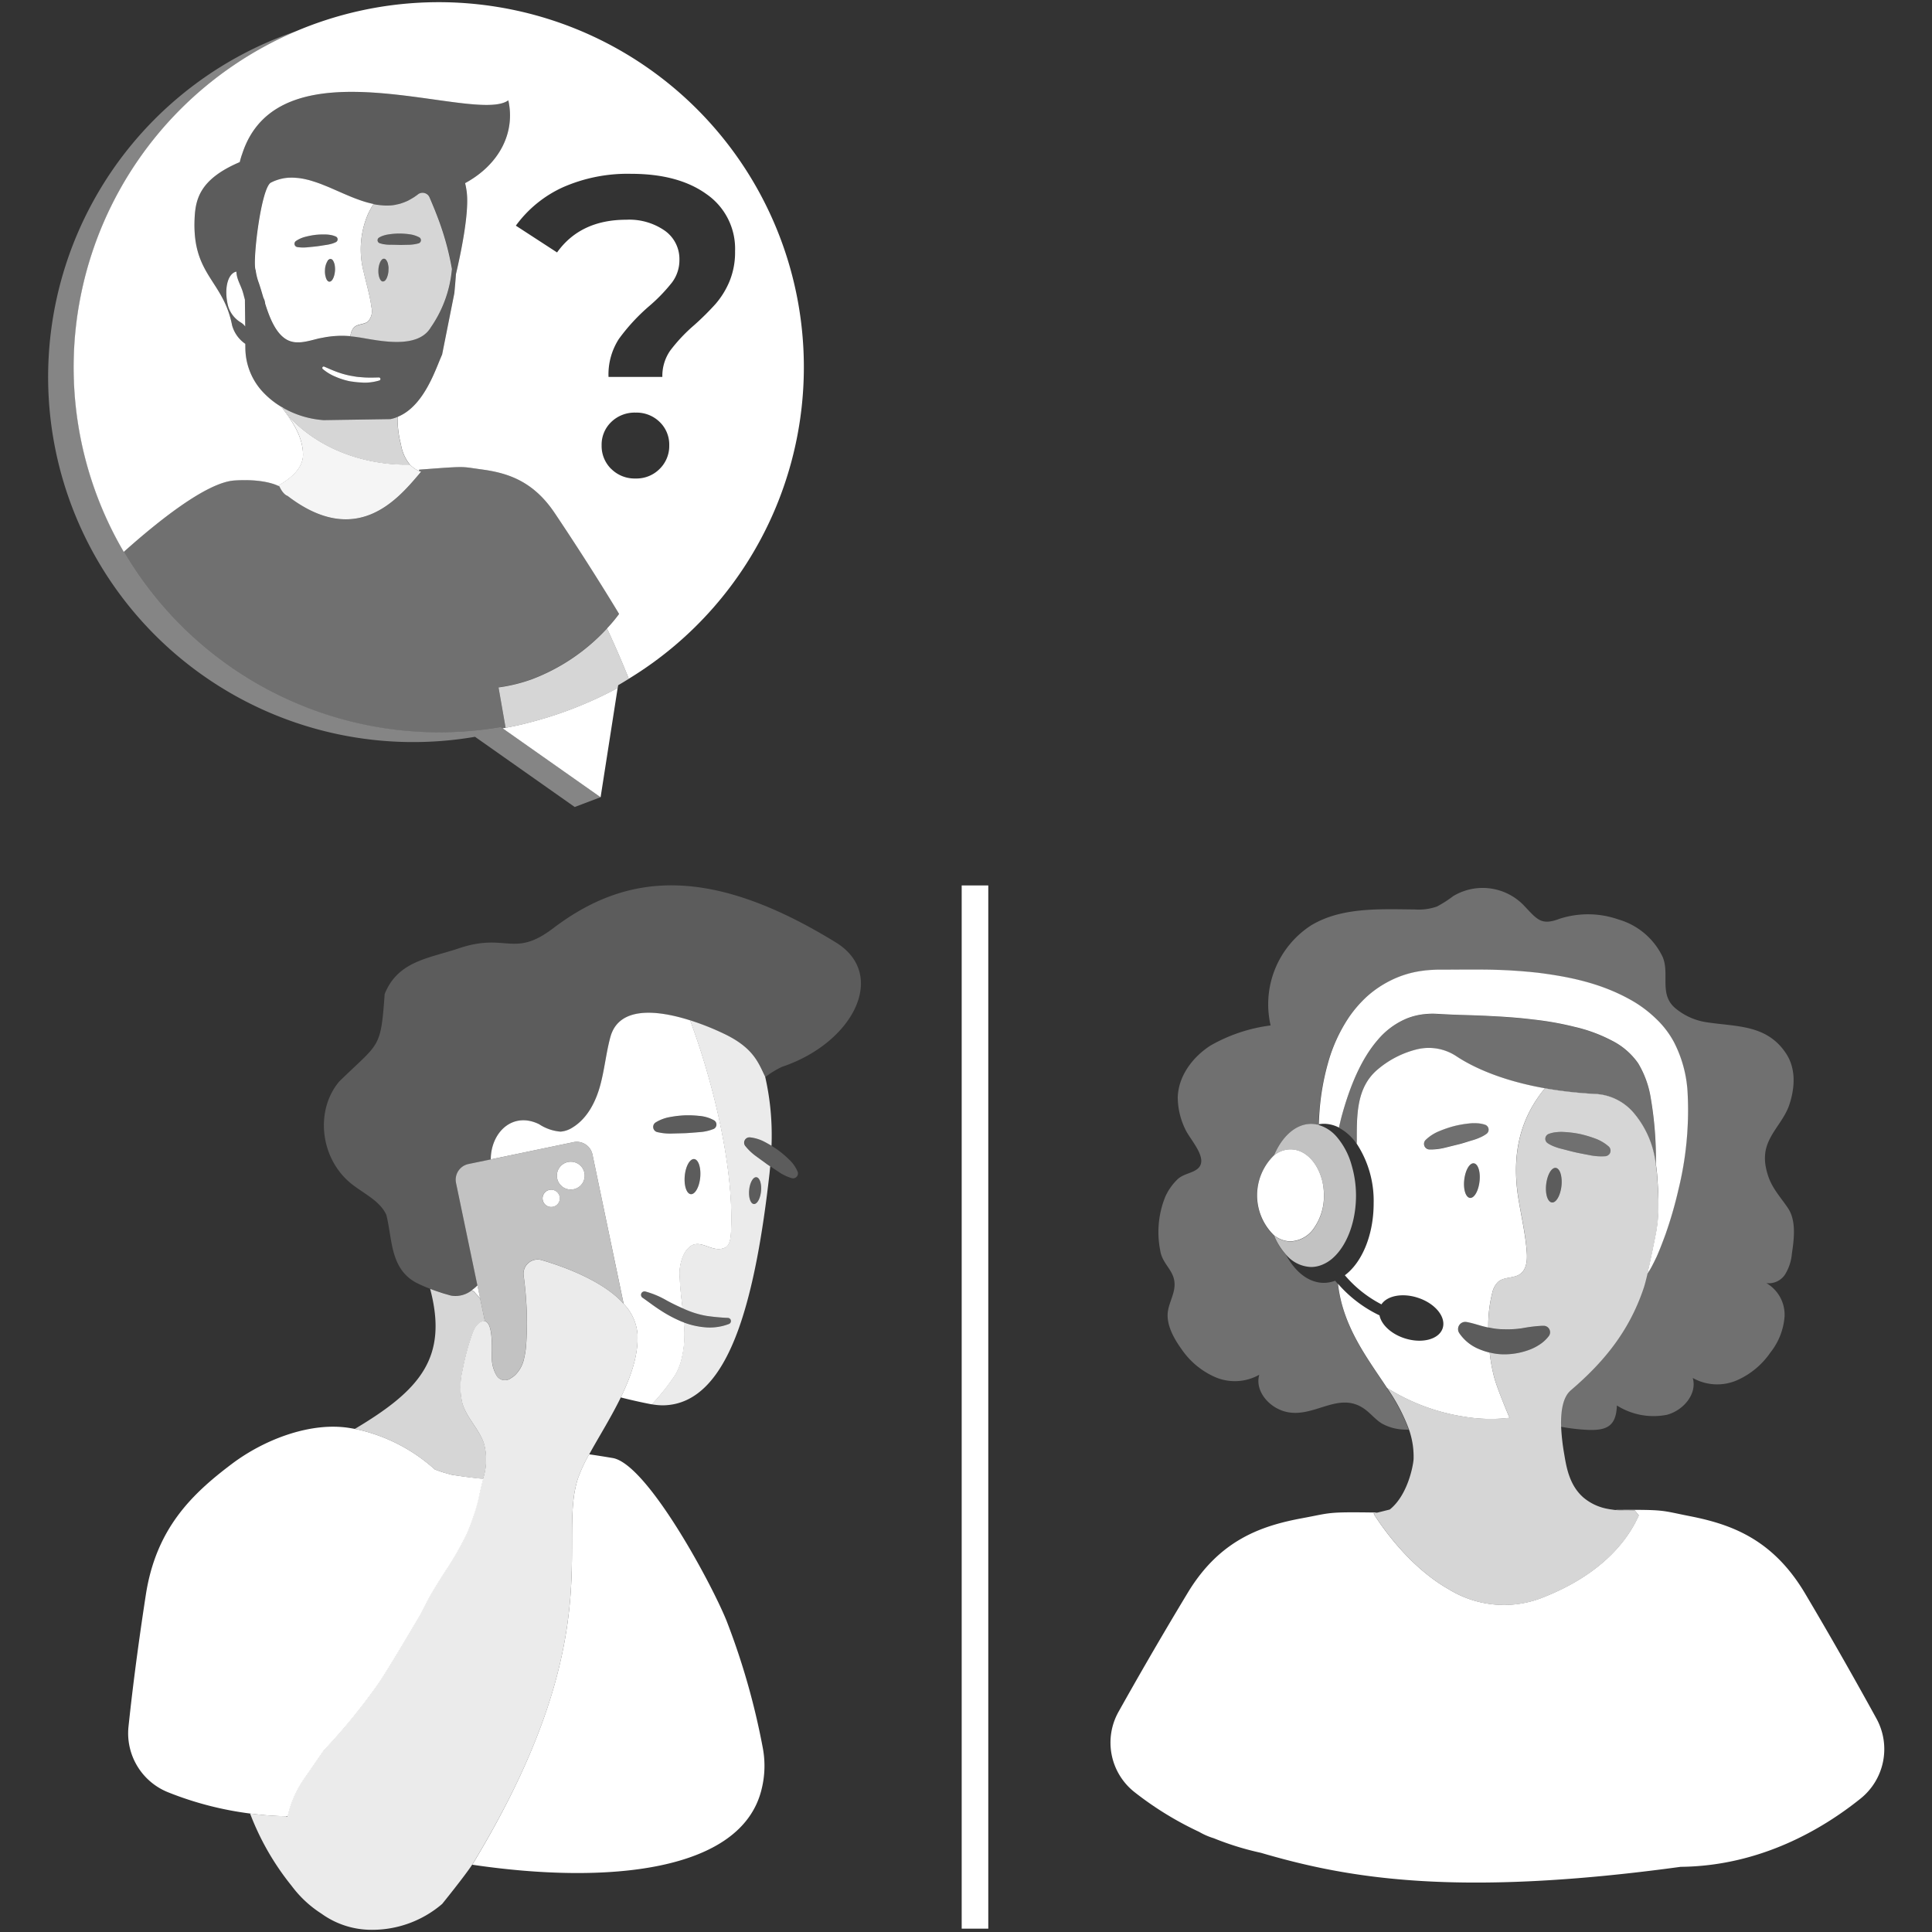 <svg viewBox="0 0 300 300" xmlns="http://www.w3.org/2000/svg"><rect x="0" y="0" width="300" height="300" fill="#333333" stroke="none"/><g fill="#fff"><path d="m 76.88 1.02 a 56.69 56.69 0 0 0 -57.66 84.68 c 5.27 -4.72 12.86 -10.81 17.19 -11.09 4.03 -.26 6.11 .51 6.76 .82 2.27 -1.25 3.94 -2.91 3.89 -4.9 -.07 -2.77 -1.59 -5.02 -3.35 -7.34 a 13.1 13.1 0 0 1 -3.22 -2.69 10.12 10.12 0 0 1 -2.39 -6.5 l -.01 -.61 a 5.15 5.15 0 0 1 -2.05 -2.87 c -1.35 -6.97 -6.15 -7.77 -5.83 -16.39 .12 -3.13 .72 -6.27 7.02 -8.96 a .14 .14 0 0 1 .01 -.04 c .08 -.33 .18 -.67 .3 -1.05 .01 -.02 .03 -.04 .03 -.06 5.73 -18.18 36.16 -4.63 41.36 -8.44 1.1 4.86 -1.25 9.89 -6.71 12.86 a 11.79 11.79 0 0 1 .27 1.53 c .35 3.25 -.95 9.45 -1.7 12.63 .01 .14 -.22 2.84 -.25 2.98 l -1.89 9.48 c -.99 2.16 -2.75 7.99 -6.91 9.67 a 15.95 15.95 0 0 0 .52 4.28 6.59 6.59 0 0 0 1.4 3.14 4.17 4.17 0 0 0 1.4 .98 .8 .8 0 0 1 .03 -.2 c 7.56 -.57 6.38 -.48 9.6 -.05 3.97 .53 8.03 1.7 11.43 6.77 5.79 8.62 10.01 15.68 10.01 15.68 a 23.39 23.39 0 0 1 -1.88 2.25 c .91 1.96 2 4.39 3.03 6.93 .12 .29 .24 .59 .35 .89 a 56.66 56.66 0 0 0 -20.75 -104.38 z m 9.62 38.18 l -6.4 -4.16 a 18.53 18.53 0 0 1 7.33 -5.97 24.92 24.92 0 0 1 10.56 -2.08 q 7.39 0 11.78 3.2 a 10.3 10.3 0 0 1 4.37 8.81 11.83 11.83 0 0 1 -.89 4.75 13.04 13.04 0 0 1 -2.15 3.46 42.2 42.2 0 0 1 -3.3 3.27 25.31 25.31 0 0 0 -3.73 3.96 6.88 6.88 0 0 0 -1.22 4.09 h -8.36 a 10.16 10.16 0 0 1 1.61 -5.9 29.94 29.94 0 0 1 4.72 -5.11 26.12 26.12 0 0 0 3.53 -3.66 5.76 5.76 0 0 0 1.15 -3.53 5.39 5.39 0 0 0 -2.24 -4.49 9.64 9.64 0 0 0 -6 -1.72 q -7.13 0 -10.76 5.08 z m 8.41 33.62 a 4.98 4.98 0 0 1 -1.49 -3.66 4.87 4.87 0 0 1 1.49 -3.63 5.2 5.2 0 0 1 3.79 -1.46 5.12 5.12 0 0 1 3.73 1.45 4.87 4.87 0 0 1 1.49 3.63 4.98 4.98 0 0 1 -1.49 3.66 5.05 5.05 0 0 1 -3.73 1.49 5.14 5.14 0 0 1 -3.79 -1.49 z"/><path d="m 92.04 108.74 a 60.2 60.2 0 0 1 -9.31 3.31 c -.54 .14 -1.08 .29 -1.63 .42 -.87 .2 -1.73 .38 -2.6 .54 -.15 .03 -.31 .05 -.46 .08 l 15.22 10.71 2.65 -16.97 q -1.89 1.02 -3.87 1.91 z"/><path d="m 50.85 40.57 h -.03 a 2.91 2.91 0 0 0 -.38 1.38 3.18 3.18 0 0 0 .17 1.26 1.54 1.54 0 0 0 .11 .22 .7 .7 0 0 0 .26 .28 .37 .37 0 0 0 .16 .04 .38 .38 0 0 0 .16 -.03 c .36 -.15 .66 -.84 .71 -1.7 a 3.83 3.83 0 0 0 -.02 -.66 2.22 2.22 0 0 0 -.25 -.82 .86 .86 0 0 0 -.12 -.17 .44 .44 0 0 0 -.3 -.15 .45 .45 0 0 0 -.06 .01 z" opacity=".2"/><path d="m 59.92 40.33 a .4 .4 0 0 0 -.61 -.03 1.19 1.19 0 0 0 -.27 .37 3.17 3.17 0 0 0 -.29 1.23 3.49 3.49 0 0 0 .07 .94 c .11 .51 .34 .85 .62 .87 a .56 .56 0 0 0 .45 -.28 1.43 1.43 0 0 0 .13 -.21 3.2 3.2 0 0 0 .29 -1.24 3.76 3.76 0 0 0 -.09 -.99 1.48 1.48 0 0 0 -.3 -.66 z" opacity=".2"/><path d="m 37.72 45.39 c -.33 -1.13 -.98 -2.03 -1.01 -3.21 h -.02 c -.04 .01 -.08 .02 -.12 .03 -1.29 .43 -1.8 2.83 -1.14 5.36 a 4.47 4.47 0 0 0 1.99 2.52 2.4 2.4 0 0 1 .65 .61 l -.04 -4.16 c -.11 -.39 -.2 -.78 -.31 -1.15 z"/><path d="m 58 31.68 l -.07 -.02 a 16.32 16.32 0 0 1 -1.89 -.53 l -.17 -.06 c -.31 -.11 -.61 -.22 -.92 -.34 -1.12 -.44 -2.24 -.95 -3.35 -1.43 l -.48 -.21 -.39 -.16 q -.3 -.12 -.6 -.24 l -.3 -.12 q -.43 -.16 -.85 -.3 c -.08 -.03 -.17 -.05 -.25 -.08 -.22 -.07 -.44 -.14 -.66 -.2 -.09 -.03 -.18 -.05 -.27 -.07 -.29 -.07 -.58 -.14 -.88 -.19 l -.07 -.01 q -.4 -.07 -.81 -.1 c -.09 -.01 -.17 -.01 -.26 -.02 -.23 -.01 -.46 -.02 -.69 -.01 h -.2 a 7.04 7.04 0 0 0 -.86 .1 c -.07 .01 -.13 .03 -.2 .04 a 6.82 6.82 0 0 0 -.68 .18 c -.08 .03 -.16 .05 -.24 .08 a 6.79 6.79 0 0 0 -.85 .37 c -1.54 .82 -2.91 12.47 -2.36 13.61 a 8.84 8.84 0 0 0 .52 2.05 c .02 .07 .04 .13 .06 .2 .19 .55 .39 1.25 .62 2.03 a 2.1 2.1 0 0 1 .27 .89 c .61 1.95 1.44 4.09 2.79 5.21 1.61 1.35 3.45 .73 5.49 .22 .22 -.05 .42 -.08 .62 -.12 a 15.01 15.01 0 0 1 4.33 -.25 c .01 -.07 .02 -.15 .04 -.22 a 2.18 2.18 0 0 1 .55 -1.17 c .57 -.53 1.53 -.41 2.14 -.89 a 2.38 2.38 0 0 0 .55 -2.22 c -.24 -1.81 -.77 -3.57 -1.18 -5.36 a 13.89 13.89 0 0 1 .57 -8.93 12.83 12.83 0 0 1 .93 -1.73 z m -12.04 5.74 a 4.56 4.56 0 0 1 1.46 -.65 12.48 12.48 0 0 1 1.56 -.3 11.64 11.64 0 0 1 1.58 -.06 4.67 4.67 0 0 1 .79 .08 3.23 3.23 0 0 1 .79 .24 .47 .47 0 0 1 .25 .62 c -.01 .01 -.01 .02 -.02 .04 a .52 .52 0 0 1 -.23 .22 h -.01 a 3.7 3.7 0 0 1 -.74 .27 5.92 5.92 0 0 1 -.73 .15 c -.49 .07 -.97 .16 -1.46 .22 s -.98 .1 -1.47 .15 a 6.24 6.24 0 0 1 -1.53 -.03 .52 .52 0 0 1 -.24 -.95 z m 5.34 6.29 a .38 .38 0 0 1 -.16 .03 .37 .37 0 0 1 -.15 -.04 .7 .7 0 0 1 -.26 -.28 1.54 1.54 0 0 1 -.1 -.22 3.18 3.18 0 0 1 -.17 -1.26 2.91 2.91 0 0 1 .38 -1.38 .79 .79 0 0 1 .33 -.32 .44 .44 0 0 1 .1 -.02 .45 .45 0 0 1 .06 -.01 .44 .44 0 0 1 .3 .15 .86 .86 0 0 1 .12 .17 2.22 2.22 0 0 1 .25 .82 3.83 3.83 0 0 1 .02 .66 c -.06 .86 -.36 1.56 -.72 1.7 z"/><path d="m 50.27 65.24 a 14.81 14.81 0 0 1 -6.36 -1.94 c .44 .58 .86 1.15 1.25 1.73 6.29 6.41 14.65 7.24 18.49 7.13 a 6.59 6.59 0 0 1 -1.4 -3.14 15.95 15.95 0 0 1 -.52 -4.28 6.24 6.24 0 0 1 -1.09 .34 z" opacity=".8"/><path d="m 57.93 31.66 a 16.32 16.32 0 0 1 -1.89 -.53 16.32 16.32 0 0 0 1.89 .53 z" opacity=".8"/><path d="m 68.09 34.08 c -.19 -.5 -.37 -.97 -.54 -1.4 q -.13 -.32 -.25 -.61 c -.24 -.58 -.45 -1.08 -.62 -1.47 a 1.18 1.18 0 0 0 -1.57 -.55 1.07 1.07 0 0 0 -.13 .07 9.24 9.24 0 0 1 -.8 .57 c -.09 .05 -.17 .1 -.26 .15 l -.08 .05 c -.16 .09 -.31 .18 -.47 .26 -.1 .05 -.19 .09 -.29 .13 -.18 .08 -.36 .15 -.54 .21 -.09 .03 -.19 .07 -.28 .1 -.2 .06 -.4 .11 -.6 .15 -.07 .01 -.14 .03 -.2 .05 a 7.9 7.9 0 0 1 -.82 .11 h -.06 q -.38 .02 -.76 .01 c -.07 0 -.15 -.01 -.22 -.01 q -.3 -.02 -.61 -.05 l -.25 -.03 h -.02 q -.3 -.04 -.6 -.1 c -.07 -.01 -.13 -.03 -.2 -.04 l .07 .02 a 12.88 12.88 0 0 0 -.92 1.73 13.89 13.89 0 0 0 -.57 8.93 c .41 1.78 .94 3.54 1.18 5.36 a 2.38 2.38 0 0 1 -.55 2.22 c -.61 .49 -1.56 .37 -2.14 .89 a 2.18 2.18 0 0 0 -.55 1.17 c -.02 .07 -.02 .15 -.04 .22 .52 .05 1.05 .12 1.62 .21 3.19 .54 8.81 1.74 10.83 -1.53 a 18.74 18.74 0 0 0 3.33 -9.14 43.34 43.34 0 0 0 -2.09 -7.68 z m -7.77 7.9 a 3.2 3.2 0 0 1 -.29 1.24 1.43 1.43 0 0 1 -.13 .21 .56 .56 0 0 1 -.45 .28 c -.28 -.01 -.5 -.36 -.62 -.87 a 3.49 3.49 0 0 1 -.07 -.94 3.17 3.17 0 0 1 .29 -1.23 1.19 1.19 0 0 1 .27 -.37 .4 .4 0 0 1 .61 .03 1.49 1.49 0 0 1 .31 .66 3.33 3.33 0 0 1 .09 .64 c -.01 .11 -.01 .23 -.01 .35 z m 4.97 -4.42 a .57 .57 0 0 1 -.33 .24 h -.01 a 6.29 6.29 0 0 1 -1.51 .21 c -.49 0 -.98 .03 -1.47 .02 s -.98 -.03 -1.48 -.03 a 5.64 5.64 0 0 1 -.75 -.06 3.75 3.75 0 0 1 -.77 -.18 h -.01 a .48 .48 0 0 1 -.31 -.6 l .01 -.04 a .5 .5 0 0 1 .2 -.23 3.23 3.23 0 0 1 .75 -.33 4.71 4.71 0 0 1 .78 -.17 11.77 11.77 0 0 1 1.58 -.13 12.64 12.64 0 0 1 1.58 .11 4.52 4.52 0 0 1 1.53 .47 .51 .51 0 0 1 .23 .68 z" opacity=".8"/><path d="m 65.08 36.83 a 4.52 4.52 0 0 0 -1.53 -.47 12.64 12.64 0 0 0 -1.58 -.11 11.77 11.77 0 0 0 -1.58 .13 4.71 4.71 0 0 0 -.78 .17 3.23 3.23 0 0 0 -.75 .33 .5 .5 0 0 0 -.2 .23 .48 .48 0 0 0 .27 .62 l .04 .01 h .01 a 3.75 3.75 0 0 0 .77 .18 5.69 5.69 0 0 0 .74 .07 c .49 .01 .98 .04 1.47 .04 s .98 -.02 1.47 -.02 a 6.29 6.29 0 0 0 1.51 -.21 h .01 a .57 .57 0 0 0 .33 -.24 .51 .51 0 0 0 -.15 -.7 c -.02 -.01 -.03 -.02 -.05 -.03 z" opacity=".2"/><path d="m 46.2 38.37 h .01 a 6.24 6.24 0 0 0 1.53 .03 c .49 -.05 .98 -.09 1.47 -.15 s .97 -.15 1.46 -.22 a 5.92 5.92 0 0 0 .73 -.15 3.7 3.7 0 0 0 .74 -.27 h .01 a .52 .52 0 0 0 .23 -.22 .47 .47 0 0 0 -.2 -.64 l -.04 -.02 a 3.23 3.23 0 0 0 -.79 -.24 4.67 4.67 0 0 0 -.79 -.08 11.64 11.64 0 0 0 -1.58 .06 12.48 12.48 0 0 0 -1.56 .3 4.56 4.56 0 0 0 -1.46 .65 .52 .52 0 0 0 .24 .95 z" opacity=".2"/><path d="m 78.93 15.58 c -5.2 3.81 -35.63 -9.73 -41.36 8.44 -.01 .02 -.03 .03 -.03 .06 -.12 .38 -.21 .72 -.3 1.05 a .17 .17 0 0 1 -.01 .04 c -6.3 2.69 -6.9 5.83 -7.02 8.96 -.32 8.62 4.49 9.42 5.83 16.39 a 5.15 5.15 0 0 0 2.05 2.87 l .01 .61 a 10.12 10.12 0 0 0 2.39 6.5 13.07 13.07 0 0 0 3.21 2.69 c .07 .04 .14 .07 .21 .11 a 14.82 14.82 0 0 0 6.36 1.94 l 10.37 -.16 a 6.24 6.24 0 0 0 1.09 -.34 c 4.15 -1.68 5.92 -7.51 6.91 -9.67 l 1.89 -9.48 c .03 -.14 .26 -2.84 .25 -2.98 .75 -3.18 2.05 -9.38 1.7 -12.63 a 11.79 11.79 0 0 0 -.27 -1.53 c 5.46 -2.97 7.82 -8.01 6.72 -12.87 z m -41.52 34.51 a 4.47 4.47 0 0 1 -1.99 -2.52 c -.66 -2.53 -.14 -4.93 1.14 -5.36 l .12 -.03 h .02 c .03 1.18 .68 2.08 1.01 3.21 .11 .37 .2 .77 .29 1.16 l .04 4.16 a 2.4 2.4 0 0 0 -.63 -.62 z m 21.47 8.99 a 7.94 7.94 0 0 1 -2.28 .34 c -.19 0 -.39 -.02 -.58 -.03 a 11.05 11.05 0 0 1 -1.23 -.12 c -.17 -.03 -.33 -.04 -.5 -.07 a 11.14 11.14 0 0 1 -2.21 -.7 7.54 7.54 0 0 1 -1.96 -1.21 .22 .22 0 0 1 -.02 -.31 .22 .22 0 0 1 .25 -.06 c .68 .3 1.34 .59 2.02 .84 a 14.07 14.07 0 0 0 2.09 .58 c .04 .01 .08 .01 .13 .02 .34 .07 .68 .12 1.03 .16 s .66 .07 1 .08 c .72 .04 1.45 .02 2.19 0 a .24 .24 0 0 1 .08 .47 z m 7.95 -8.2 c -2.01 3.27 -7.63 2.07 -10.83 1.53 -.56 -.1 -1.1 -.17 -1.62 -.21 a 15.01 15.01 0 0 0 -4.33 .27 c -.2 .04 -.4 .08 -.62 .12 -2.04 .51 -3.88 1.12 -5.49 -.22 -1.34 -1.12 -2.17 -3.27 -2.79 -5.21 a 2.1 2.1 0 0 0 -.27 -.89 c -.23 -.78 -.43 -1.48 -.62 -2.03 -.02 -.07 -.03 -.13 -.06 -.2 a 8.84 8.84 0 0 1 -.52 -2.05 c -.55 -1.15 .82 -12.8 2.36 -13.61 a 6.75 6.75 0 0 1 .88 -.38 c .08 -.03 .16 -.06 .24 -.08 a 6.55 6.55 0 0 1 .68 -.18 c .07 -.01 .13 -.03 .2 -.04 a 7.04 7.04 0 0 1 .86 -.1 h .2 c .23 -.01 .46 0 .69 .01 .09 0 .17 .01 .26 .02 q .4 .04 .81 .1 l .07 .01 c .29 .05 .58 .12 .88 .19 .09 .02 .18 .05 .27 .07 q .33 .09 .66 .2 c .08 .03 .17 .05 .25 .08 q .43 .14 .85 .3 c .1 .04 .2 .08 .3 .12 q .3 .12 .6 .24 l .39 .16 .48 .21 c 1.11 .48 2.23 .99 3.35 1.43 .31 .12 .61 .23 .92 .34 l .17 .06 a 16.32 16.32 0 0 0 1.89 .53 c .07 .02 .14 .03 .2 .04 q .3 .06 .6 .1 h .02 l .25 .03 q .3 .04 .61 .05 c .08 0 .15 .01 .22 .01 q .38 .01 .76 -.01 h .06 a 7.9 7.9 0 0 0 .82 -.11 c .07 -.01 .14 -.03 .2 -.05 .2 -.04 .4 -.09 .6 -.15 .09 -.03 .19 -.06 .28 -.1 .18 -.06 .36 -.13 .54 -.21 .1 -.04 .2 -.09 .29 -.13 .16 -.08 .31 -.17 .47 -.26 l .08 -.05 .26 -.15 a 9.24 9.24 0 0 0 .8 -.57 1.18 1.18 0 0 1 1.63 .35 1.07 1.07 0 0 1 .07 .13 c .17 .39 .38 .88 .62 1.47 .08 .2 .16 .4 .25 .61 .17 .43 .35 .9 .54 1.4 a 43.32 43.32 0 0 1 2.1 7.66 18.73 18.73 0 0 1 -3.34 9.14 z" opacity=".2"/><path d="m 58.81 58.61 c -.74 .02 -1.46 .04 -2.19 0 -.33 -.02 -.66 -.05 -1 -.08 s -.69 -.1 -1.03 -.16 c -.04 -.01 -.09 -.01 -.13 -.02 a 14.07 14.07 0 0 1 -2.09 -.58 c -.68 -.25 -1.34 -.54 -2.02 -.84 a .22 .22 0 0 0 -.25 .06 .22 .22 0 0 0 .02 .31 7.52 7.52 0 0 0 1.98 1.2 11.14 11.14 0 0 0 2.21 .7 c .16 .03 .33 .05 .5 .07 a 11.05 11.05 0 0 0 1.23 .12 c .19 .01 .39 .03 .58 .03 a 7.94 7.94 0 0 0 2.28 -.34 .24 .24 0 0 0 -.08 -.47 z"/><path d="m 97.29 104.51 c -1.03 -2.54 -2.12 -4.97 -3.03 -6.93 a 30.55 30.55 0 0 1 -11.63 7.88 24.71 24.71 0 0 1 -5.22 1.28 l 1.1 6.28 c .87 -.17 1.73 -.34 2.6 -.54 .55 -.13 1.09 -.28 1.63 -.42 a 60.2 60.2 0 0 0 9.31 -3.31 q 1.98 -.89 3.87 -1.91 l .07 -.44 c .56 -.32 1.11 -.66 1.66 -1 -.13 -.3 -.25 -.6 -.36 -.89 z" opacity=".8"/><path d="m 78.04 113.08 l -.27 -.19 a 56.69 56.69 0 0 1 -31.75 -108.06 56.69 56.69 0 0 0 27.74 109.58 l 15.48 10.9 4.01 -1.52 z" opacity=".4"/><path d="m 65.05 73.12 a 4.17 4.17 0 0 1 -1.4 -.98 c -3.85 .11 -12.2 -.72 -18.49 -7.13 -.38 -.58 -.81 -1.15 -1.25 -1.73 -.07 -.04 -.14 -.07 -.21 -.11 1.76 2.32 3.28 4.56 3.35 7.34 .05 1.99 -1.62 3.65 -3.89 4.9 a 2.42 2.42 0 0 1 .23 .12 c .1 .23 .58 1.24 1.27 1.48 10.61 8.13 17 .61 20.33 -3.29 l .41 -.48 c -.11 -.02 -.23 -.07 -.35 -.12 z" opacity=".95"/><path d="m 86.12 79.65 c -3.4 -5.07 -7.46 -6.24 -11.43 -6.77 -3.22 -.43 -2.05 -.52 -9.6 .05 a .75 .75 0 0 0 -.03 .2 c .11 .05 .24 .09 .36 .14 l -.42 .46 c -3.34 3.9 -9.72 11.42 -20.33 3.29 -.69 -.25 -1.18 -1.25 -1.27 -1.48 a 2.42 2.42 0 0 0 -.23 -.12 c -.65 -.31 -2.73 -1.08 -6.76 -.82 -4.33 .28 -11.92 6.37 -17.19 11.09 a 56.67 56.67 0 0 0 58.55 27.2 l .27 .19 c .15 -.03 .31 -.05 .46 -.08 l -1.1 -6.28 a 24.71 24.71 0 0 0 5.22 -1.28 30.55 30.55 0 0 0 11.63 -7.88 23.39 23.39 0 0 0 1.88 -2.25 s -4.22 -7.04 -10.01 -15.66 z" opacity=".3"/><path d="m 75.14 224.09 c -.77 -2.2 -2.61 -3.86 -3.31 -6.1 a 10.83 10.83 0 0 1 0 -5.19 38.42 38.42 0 0 1 1.48 -5.56 6.13 6.13 0 0 1 .44 -1.01 2.45 2.45 0 0 1 .48 -.6 1.63 1.63 0 0 1 .12 -.12 1.21 1.21 0 0 1 .95 -.33 l -.75 -3.57 c -.33 -.35 -.65 -.7 -.97 -1.05 l -.33 -.2 a 4.07 4.07 0 0 1 -3.21 .82 c -.2 -.05 -.4 -.11 -.6 -.17 -.36 -.1 -.71 -.2 -1.05 -.32 -.56 -.18 -1.1 -.37 -1.6 -.56 2.84 10.7 -1.58 15.73 -11.69 21.75 a 26.59 26.59 0 0 1 12.4 6.29 c .52 .2 1.05 .39 1.57 .54 l 1.05 .29 c 1.79 .29 3.41 .5 4.89 .65 a 9.45 9.45 0 0 0 .13 -5.56 z" opacity=".8"/><path d="m 118.44 271.38 a 111.24 111.24 0 0 0 -5.63 -19.73 c -2.49 -6.11 -12.39 -24.37 -17.68 -25.25 -2.45 -.41 -3.34 -.53 -3.65 -.57 a 22.99 22.99 0 0 0 -1.77 3.83 17.49 17.49 0 0 0 -.7 3.63 c -.39 3.96 .05 8.72 -.47 14.99 -.79 9.44 -3.76 22.3 -15.03 40.98 -.05 .09 -.12 .19 -.19 .29 21.04 3.12 41.81 1.1 44.93 -11.68 l .01 -.04 a 15 15 0 0 0 .18 -6.45 z"/><path d="m 94.77 161.06 c -.68 2.52 -.91 5.15 -1.62 7.66 s -2.02 5 -4.25 6.36 a 4.01 4.01 0 0 1 -1.86 .64 7.08 7.08 0 0 1 -3.32 -1.15 c -3.93 -1.94 -7.22 .98 -7.5 4.98 -.01 .16 -.01 .32 -.01 .48 l 12.85 -2.68 a 2.49 2.49 0 0 1 2.94 1.93 l 4.84 23.18 a 7.62 7.62 0 0 1 2.15 4.75 c .15 3.21 -1.03 6.56 -2.6 9.78 q 2.27 .58 4.57 1.03 c .1 .02 .19 .03 .28 .04 a 34.05 34.05 0 0 0 3.67 -4.64 9.91 9.91 0 0 0 .8 -1.9 16.14 16.14 0 0 0 .54 -5.49 c -.01 -.23 -.04 -.46 -.06 -.69 -.11 -.04 -.22 -.08 -.33 -.12 a 20.2 20.2 0 0 1 -3.23 -1.71 c -1.01 -.64 -1.93 -1.36 -2.81 -1.97 l -.05 -.03 a .54 .54 0 0 1 .43 -.97 13.79 13.79 0 0 1 3.35 1.41 c .81 .44 1.62 .83 2.44 1.19 -.18 -1.56 -.37 -3.11 -.43 -4.68 a 6.93 6.93 0 0 1 .75 -3.91 c 1.97 -3.17 3.99 .3 6.32 -.83 .78 -.38 .85 -1.75 .89 -2.47 .49 -9.72 -2.71 -23.04 -6.35 -32.81 -5.01 -1.59 -11.08 -2.29 -12.4 2.62 z m 13.96 21.76 c -.14 1.5 -.8 2.67 -1.46 2.61 s -1.08 -1.33 -.94 -2.84 .8 -2.67 1.46 -2.61 1.08 1.33 .94 2.84 z m -7.28 -8.04 a .83 .83 0 0 1 .36 -.49 6.28 6.28 0 0 1 2.2 -.83 16.82 16.82 0 0 1 2.29 -.27 16.19 16.19 0 0 1 2.31 .09 5.56 5.56 0 0 1 2.26 .68 .76 .76 0 0 1 -.09 1.36 h -.01 a 7.11 7.11 0 0 1 -2.19 .48 c -.72 .06 -1.43 .12 -2.15 .16 l -2.15 .06 a 8.43 8.43 0 0 1 -2.22 -.23 h -.01 a .83 .83 0 0 1 -.6 -1.01 z"/><path d="m 74.44 201.05 l -.3 -1.45 a 7.68 7.68 0 0 1 -.78 .67 c -.03 .02 -.07 .05 -.1 .07 l .33 .2 c .32 .36 .64 .71 .97 1.05 z"/><path d="m 112.83 160.72 a 40.52 40.52 0 0 0 -5.68 -2.29 c 3.64 9.77 6.84 23.09 6.35 32.81 -.04 .72 -.11 2.09 -.89 2.47 -2.33 1.13 -4.35 -2.34 -6.32 .83 a 6.93 6.93 0 0 0 -.75 3.91 c .05 1.57 .25 3.12 .43 4.68 .2 .09 .4 .19 .6 .27 a 14.15 14.15 0 0 0 3.13 .93 31.29 31.29 0 0 0 3.31 .31 h .02 a .49 .49 0 0 1 .15 .95 8.27 8.27 0 0 1 -3.7 .51 12.14 12.14 0 0 1 -3.32 -.76 c .02 .23 .04 .46 .06 .69 a 16.14 16.14 0 0 1 -.54 5.49 9.91 9.91 0 0 1 -.8 1.9 34.05 34.05 0 0 1 -3.67 4.64 10.45 10.45 0 0 0 1.68 .16 c 5.45 -.04 9.18 -4.58 11.8 -11.87 2.28 -6.37 3.75 -14.81 4.8 -24.13 .04 -.38 .07 -.74 .11 -1.11 -.17 -.11 -.34 -.22 -.51 -.34 l -1.74 -1.27 a 8.5 8.5 0 0 1 -1.61 -1.54 l -.01 -.01 a .83 .83 0 0 1 .73 -1.34 6.31 6.31 0 0 1 2.25 .69 c .37 .19 .73 .4 1.09 .61 .02 -.48 .03 -.95 .03 -1.41 a 40.54 40.54 0 0 0 -1.02 -9.33 c -.99 -2 -1.71 -4.3 -5.98 -6.45 z m 3.5 24.07 c .11 -1.15 .61 -2.04 1.12 -1.99 s .83 1.02 .72 2.17 -.61 2.04 -1.12 1.99 -.83 -1.02 -.72 -2.17 z" opacity=".9"/><path d="m 117.04 186.97 c .51 .05 1.01 -.84 1.12 -1.99 s -.21 -2.12 -.72 -2.17 -1.01 .84 -1.12 1.99 .22 2.12 .72 2.17 z" opacity=".2"/><path d="m 107.79 179.98 c -.66 -.06 -1.32 1.1 -1.46 2.61 s .28 2.77 .94 2.84 1.32 -1.1 1.46 -2.61 -.28 -2.78 -.94 -2.84 z" opacity=".2"/><path d="m 118.86 167.21 l .01 .01 a 14.54 14.54 0 0 1 2.55 -1.56 c 11.08 -3.7 16.48 -14.33 8.37 -19.32 -19.71 -12.12 -32.6 -10.77 -43.88 -2.21 -6.21 4.72 -7.27 .58 -14.79 3.17 -4.61 1.53 -9.36 1.96 -11.39 7.06 -.61 8.64 -.81 7.47 -7.07 13.59 -3.81 4.56 -2.91 12.03 1.92 15.88 1.92 1.53 4.44 2.65 5.41 4.82 .94 3.64 .55 8.26 4.55 10.48 a 19.33 19.33 0 0 0 2.26 .99 c .5 .19 1.04 .38 1.6 .56 .34 .11 .7 .21 1.05 .32 .2 .06 .4 .11 .6 .17 a 4.07 4.07 0 0 0 3.21 -.82 l .1 -.07 a 7.68 7.68 0 0 0 .78 -.67 l -3.33 -15.91 a 2.49 2.49 0 0 1 1.93 -2.94 l 3.47 -.72 c 0 -.16 0 -.32 .01 -.48 .28 -4 3.57 -6.93 7.5 -4.98 a 7.08 7.08 0 0 0 3.32 1.15 4.01 4.01 0 0 0 1.86 -.64 c 2.23 -1.36 3.54 -3.85 4.25 -6.36 s .94 -5.14 1.62 -7.66 c 1.33 -4.9 7.39 -4.2 12.38 -2.62 a 40.52 40.52 0 0 1 5.68 2.29 c 4.27 2.15 5 4.44 6.02 6.45" opacity=".2"/><path d="m 102.04 175.8 h .01 a 8.43 8.43 0 0 0 2.22 .23 l 2.15 -.06 c .71 -.04 1.43 -.1 2.15 -.16 a 7.11 7.11 0 0 0 2.19 -.48 h .01 a .76 .76 0 0 0 .09 -1.36 5.56 5.56 0 0 0 -2.26 -.68 16.19 16.19 0 0 0 -2.31 -.09 16.82 16.82 0 0 0 -2.29 .27 6.28 6.28 0 0 0 -2.2 .83 .83 .83 0 0 0 .24 1.5 z" opacity=".2"/><path d="m 119.83 177.92 c -.36 -.22 -.72 -.42 -1.09 -.61 a 6.31 6.31 0 0 0 -2.25 -.69 .83 .83 0 0 0 -.73 1.34 l .01 .01 a 8.5 8.5 0 0 0 1.61 1.54 l 1.74 1.27 c .17 .12 .34 .22 .51 .34 .43 .28 .85 .57 1.28 .85 a 7.12 7.12 0 0 0 2.02 .97 h .01 a .76 .76 0 0 0 .91 -1.02 5.57 5.57 0 0 0 -1.37 -1.92 16.28 16.28 0 0 0 -1.77 -1.49 c -.29 -.2 -.59 -.39 -.89 -.58" opacity=".2"/><path d="m 113.04 204.64 h -.02 a 31.29 31.29 0 0 1 -3.31 -.31 14.15 14.15 0 0 1 -3.13 -.93 c -.2 -.08 -.4 -.18 -.6 -.27 -.82 -.36 -1.63 -.75 -2.44 -1.19 a 13.79 13.79 0 0 0 -3.35 -1.41 .54 .54 0 0 0 -.43 .97 l .05 .03 c .89 .61 1.8 1.33 2.81 1.97 a 20.2 20.2 0 0 0 3.23 1.71 c .11 .04 .22 .08 .33 .12 a 12.14 12.14 0 0 0 3.32 .76 8.27 8.27 0 0 0 3.7 -.51 .49 .49 0 0 0 -.15 -.95 z" opacity=".2"/><path d="m 92 179.28 a 2.49 2.49 0 0 0 -2.94 -1.93 l -12.85 2.68 -3.47 .72 a 2.49 2.49 0 0 0 -1.93 2.94 l 3.32 15.91 .3 1.45 .11 .54 .75 3.57 c .61 .11 .89 1.05 1.01 2.16 a 20.4 20.4 0 0 1 .09 2.25 c 0 .28 -.01 .55 -.01 .78 0 .28 -.01 .51 0 .65 a 5.38 5.38 0 0 0 .64 2.42 1.51 1.51 0 0 0 2 .76 1.49 1.49 0 0 0 .28 -.17 3.99 3.99 0 0 0 .68 -.5 5.07 5.07 0 0 0 1.41 -2.67 12.86 12.86 0 0 0 .3 -2 c .06 -.81 .08 -1.61 .11 -2.3 .01 -.36 .02 -.71 .02 -1.08 a 56.72 56.72 0 0 0 -.52 -7.4 2.2 2.2 0 0 1 2.8 -2.4 c 3.7 1.09 9.58 3.29 12.73 6.78 z m -6.42 8.14 a 1.34 1.34 0 1 1 1.34 -1.34 1.34 1.34 0 0 1 -1.33 1.34 z m 3.05 -2.71 a 2.16 2.16 0 1 1 2.16 -2.16 2.16 2.16 0 0 1 -2.16 2.16 z" opacity=".7"/><path d="m 88.63 180.39 c 1.2 0 2.16 .97 2.16 2.16 0 1.2 -.96 2.16 -2.16 2.16 -1.19 0 -2.16 -.96 -2.16 -2.16 0 -1.19 .97 -2.16 2.16 -2.16 z"/><path d="m 85.59 187.42 a 1.34 1.34 0 1 0 -1.34 -1.34 1.34 1.34 0 0 0 1.34 1.34 z"/><path d="m 70.13 229 l -1.05 -.29 c -.52 -.15 -1.05 -.34 -1.57 -.54 a 26.59 26.59 0 0 0 -12.4 -6.29 c -.44 -.08 -.7 -.12 -.7 -.12 -6 -1.03 -13.23 1.66 -18.39 5.54 -6.3 4.74 -11.8 10.1 -13.38 20.37 -1.37 8.89 -2.2 15.81 -2.69 20.47 a 9.87 9.87 0 0 0 6.19 10.18 51.86 51.86 0 0 0 12.74 3.29 50.08 50.08 0 0 0 5.57 .42 h .23 a 16.22 16.22 0 0 1 2.46 -5.67 l 3.12 -4.52 a 92.51 92.51 0 0 0 8.59 -10.53 c .68 -.98 2.38 -3.78 3.86 -6.25 1.37 -2.29 2.55 -4.29 2.55 -4.29 l .97 -1.89 c .85 -1.64 1.85 -3.2 2.85 -4.77 a 49.45 49.45 0 0 0 3.36 -5.81 c .21 -.45 .39 -.91 .57 -1.37 .14 -.37 .27 -.74 .4 -1.12 a 31.84 31.84 0 0 0 1.06 -3.77 c .17 -.81 .38 -1.61 .58 -2.41 -1.52 -.14 -3.14 -.35 -4.92 -.63 z"/><path d="m 96.84 202.45 c -3.15 -3.5 -9.03 -5.69 -12.73 -6.78 a 2.2 2.2 0 0 0 -2.8 2.4 56.72 56.72 0 0 1 .52 7.4 c 0 .36 -.01 .72 -.02 1.08 -.03 .69 -.05 1.49 -.11 2.3 a 12.86 12.86 0 0 1 -.3 2 5.07 5.07 0 0 1 -1.41 2.67 3.99 3.99 0 0 1 -.68 .5 1.51 1.51 0 0 1 -2.12 -.31 1.54 1.54 0 0 1 -.17 -.28 5.37 5.37 0 0 1 -.65 -2.43 c -.01 -.14 0 -.36 0 -.65 0 -.23 .01 -.49 .01 -.78 a 20.39 20.39 0 0 0 -.09 -2.25 c -.12 -1.11 -.4 -2.05 -1.01 -2.16 a 1.21 1.21 0 0 0 -.95 .33 1.63 1.63 0 0 0 -.12 .12 2.45 2.45 0 0 0 -.48 .6 6.13 6.13 0 0 0 -.44 1.01 38.45 38.45 0 0 0 -1.48 5.56 10.83 10.83 0 0 0 0 5.19 c .7 2.24 2.54 3.9 3.31 6.1 a 9.44 9.44 0 0 1 -.12 5.56 c -.16 .65 -.33 1.3 -.48 1.95 -.32 1.42 -.7 2.84 -1.16 4.22 -.13 .38 -.26 .75 -.4 1.12 -.18 .46 -.36 .92 -.57 1.37 a 49.45 49.45 0 0 1 -3.36 5.81 c -1 1.56 -2 3.13 -2.85 4.77 l -.97 1.89 s -1.18 2.01 -2.55 4.29 c -1.48 2.47 -3.18 5.27 -3.86 6.25 a 92.51 92.51 0 0 1 -8.59 10.53 l -3.12 4.52 a 16.22 16.22 0 0 0 -2.46 5.67 l -.02 .08 -.21 -.08 a 50.08 50.08 0 0 1 -5.57 -.42 41.03 41.03 0 0 0 6.45 11.23 17.47 17.47 0 0 0 4.62 4.31 13.28 13.28 0 0 0 7.86 2.52 16.67 16.67 0 0 0 10.9 -4.02 s 3.46 -4.27 4.64 -6.07 c .07 -.1 .13 -.2 .19 -.29 11.3 -18.68 14.26 -31.54 15.05 -40.98 .52 -6.28 .08 -11.04 .47 -14.99 a 17.49 17.49 0 0 1 .7 -3.63 22.99 22.99 0 0 1 1.77 -3.83 c 1.43 -2.61 3.32 -5.61 4.86 -8.74 l .06 -.12 c 1.57 -3.22 2.75 -6.57 2.6 -9.78 a 7.62 7.62 0 0 0 -2.16 -4.76 z" opacity=".9"/><path d="m 149.33 137.49 h 4.13 v 161.99 h -4.13 z"/><path d="m 280.29 247.43 c -5.02 -8.46 -11.5 -10.75 -17.93 -12.01 -4.52 -.89 -3.67 -1.02 -11.48 -.96 a 16.63 16.63 0 0 0 2.94 .04 l .65 .81 c -1.67 3.76 -5.62 9.11 -14.93 12.76 a 16.33 16.33 0 0 1 -14.53 -1.26 l -.6 -.35 c -5.34 -3.23 -9.2 -8.46 -10.9 -11.07 -.14 -.24 -.21 -.38 -.21 -.38 l .55 -.14 c -7.92 -.12 -7.03 .02 -11.56 .86 -6.41 1.18 -12.87 3.37 -17.83 11.55 -4.41 7.29 -8.17 13.87 -10.75 18.48 a 9.79 9.79 0 0 0 2.38 12.46 51.36 51.36 0 0 0 10.09 6.22 10.82 10.82 0 0 0 2.29 1 l .05 .02 a 44.74 44.74 0 0 0 7.26 2.24 c 13.24 3.88 30.03 6.98 65.19 2.18 12.43 -.12 22.14 -5.94 27.94 -10.6 a 9.85 9.85 0 0 0 2.47 -12.41 c -2.62 -4.77 -6.51 -11.72 -11.09 -19.44 z"/><path d="m 277.65 187.62 c -1.22 -1.83 -2.56 -3.15 -3.2 -5.36 a 10.39 10.39 0 0 1 -.25 -1.01 6.9 6.9 0 0 1 -.04 -2.55 c .52 -2.72 2.82 -4.55 3.69 -7.17 .86 -2.6 1.06 -5.55 -.5 -7.93 -3.01 -4.57 -7.72 -4.14 -12.44 -4.88 a 9.81 9.81 0 0 1 -4.76 -2.16 c -2.58 -2.17 -.85 -5.29 -1.97 -7.96 a 10.97 10.97 0 0 0 -6.88 -5.83 14.34 14.34 0 0 0 -9.11 -.11 c -3.01 1.15 -3.53 .03 -5.76 -2.26 a 8.88 8.88 0 0 0 -10.78 -1.25 18.21 18.21 0 0 1 -2.51 1.61 8.57 8.57 0 0 1 -3.46 .46 c -5.52 -.05 -11.42 -.37 -16.14 2.5 a 14.6 14.6 0 0 0 -6.24 15.51 25.21 25.21 0 0 0 -9.33 3.12 c -2.78 1.78 -5 4.74 -5.09 8.05 a 11.47 11.47 0 0 0 1.16 4.93 c .74 1.65 3.72 4.63 1.93 6.15 -.81 .69 -2.17 .78 -3.07 1.59 a 8.76 8.76 0 0 0 -1.94 2.72 14.62 14.62 0 0 0 -.81 8.33 c .28 2.04 1.93 2.94 2.2 4.81 .26 1.77 -.89 3.29 -1.03 4.97 -.16 1.98 1.04 4.06 2.15 5.6 a 12.32 12.32 0 0 0 5.25 4.35 7.73 7.73 0 0 0 6.82 -.38 c -.71 2.44 1.41 5.03 4.02 5.72 4.44 1.17 8.27 -3.33 12.35 -.38 .94 .68 1.67 1.62 2.66 2.23 a 7.62 7.62 0 0 0 3.57 .95 c .2 .01 .41 .01 .61 .02 a 28.73 28.73 0 0 0 -3.43 -6.49 l .04 .02 c -3.08 -4.67 -6.87 -9.52 -7.62 -16.18 -.14 -.16 -.28 -.32 -.42 -.49 a 5.01 5.01 0 0 1 -1.75 .33 c -2.35 0 -4.46 -1.69 -5.87 -4.34 a 10.26 10.26 0 0 1 -1.9 -3.02 8.65 8.65 0 0 1 -.17 -12.23 q .08 -.09 .17 -.17 c 1.25 -2.96 3.37 -4.9 5.77 -4.9 a 4.44 4.44 0 0 1 .97 .12 c .07 -.01 .13 -.04 .2 -.05 .02 -.66 .06 -1.32 .11 -1.98 a 38.07 38.07 0 0 1 1.29 -7.42 24.58 24.58 0 0 1 3.28 -7.21 18.96 18.96 0 0 1 2.77 -3.2 16.45 16.45 0 0 1 3.62 -2.47 15.53 15.53 0 0 1 4.22 -1.42 18.47 18.47 0 0 1 2.17 -.26 c .36 -.02 .72 -.03 1.08 -.04 h .94 c 2.25 -.02 4.72 -.05 7.15 0 q 3.67 .08 7.42 .48 c 4.96 .62 10.11 1.65 14.95 4.54 a 18.87 18.87 0 0 1 3.41 2.64 14.26 14.26 0 0 1 2.73 3.57 19.36 19.36 0 0 1 2.14 8.07 51.71 51.71 0 0 1 -1.43 14.84 63.69 63.69 0 0 1 -2.03 7.01 c -.41 1.15 -.85 2.28 -1.34 3.39 -.26 .56 -.52 1.1 -.82 1.64 a 8.82 8.82 0 0 1 -.64 1.02 c -.22 .92 -.42 1.69 -.58 2.18 -2.32 6.95 -6.43 11.72 -11.34 15.93 -1.12 .96 -1.48 2.81 -1.5 4.72 0 .3 0 .6 .02 .9 a 30.33 30.33 0 0 0 4.14 .49 c 3.11 .14 4.46 -.67 4.57 -3.79 a 10.64 10.64 0 0 0 7.76 1.45 c 2.61 -.69 4.73 -3.28 4.02 -5.72 a 7.73 7.73 0 0 0 6.82 .38 12.32 12.32 0 0 0 5.25 -4.35 10.18 10.18 0 0 0 2.19 -5.62 5.68 5.68 0 0 0 -2.83 -5.14 3.01 3.01 0 0 0 2.92 -1.37 7.39 7.39 0 0 0 1.05 -3.25 c .34 -2.27 .68 -5.08 -.6 -7 z" opacity=".3"/><path d="m 256.33 170.61 a 14.99 14.99 0 0 0 -1.98 -5.5 11 11 0 0 0 -4.08 -3.51 23.93 23.93 0 0 0 -5.79 -2.13 47.76 47.76 0 0 0 -6.52 -1.15 c -2.24 -.28 -4.51 -.43 -6.82 -.54 -2.32 -.14 -4.61 -.15 -7.12 -.28 l -.85 -.05 c -.24 -.02 -.47 -.02 -.71 -.02 a 11.73 11.73 0 0 0 -1.38 .08 10.12 10.12 0 0 0 -2.59 .64 11.81 11.81 0 0 0 -4.53 3.31 c -2.66 3.05 -4.38 7.35 -5.6 11.77 -.17 .62 -.31 1.25 -.46 1.88 a 7.81 7.81 0 0 1 2.75 2.49 c .01 -.17 .02 -.35 .02 -.52 -.01 -4.04 -.01 -8.15 3.12 -10.89 a 14.91 14.91 0 0 1 6.3 -3.25 7.76 7.76 0 0 1 6.06 1.1 c 2.96 1.95 9.65 5.24 21.8 5.86 a 8.38 8.38 0 0 1 5.58 2.77 14.82 14.82 0 0 1 3.57 8.11 55.3 55.3 0 0 0 -.77 -10.17 z" opacity=".3"/><path d="m 207.91 175.09 c .15 -.63 .29 -1.26 .46 -1.88 1.22 -4.42 2.94 -8.72 5.6 -11.77 a 11.81 11.81 0 0 1 4.53 -3.31 10.12 10.12 0 0 1 2.59 -.64 11.73 11.73 0 0 1 1.38 -.08 c .24 0 .47 .01 .71 .02 l .85 .05 c 2.51 .14 4.8 .15 7.12 .28 2.31 .11 4.59 .26 6.82 .54 a 47.61 47.61 0 0 1 6.52 1.15 23.93 23.93 0 0 1 5.79 2.13 11 11 0 0 1 4.08 3.51 14.99 14.99 0 0 1 1.98 5.5 55.24 55.24 0 0 1 .78 10.14 c .1 .66 .18 1.35 .23 2.09 .1 1.46 .18 2.91 .17 4.37 a 23.24 23.24 0 0 1 -.4 4.34 c -.39 1.99 -.89 4.41 -1.32 6.24 a 8.82 8.82 0 0 0 .64 -1.02 c .29 -.54 .56 -1.09 .82 -1.64 .49 -1.11 .92 -2.25 1.34 -3.39 a 63.69 63.69 0 0 0 2.03 -7.01 51.71 51.71 0 0 0 1.43 -14.84 19.36 19.36 0 0 0 -2.14 -8.07 14.26 14.26 0 0 0 -2.73 -3.57 18.87 18.87 0 0 0 -3.41 -2.64 c -4.85 -2.88 -9.99 -3.91 -14.95 -4.54 q -3.74 -.41 -7.42 -.48 c -2.43 -.04 -4.91 -.01 -7.15 0 h -.94 c -.36 0 -.72 .02 -1.08 .04 a 18.47 18.47 0 0 0 -2.17 .26 15.53 15.53 0 0 0 -4.22 1.42 16.45 16.45 0 0 0 -3.62 2.47 18.96 18.96 0 0 0 -2.77 3.2 24.58 24.58 0 0 0 -3.28 7.21 38.07 38.07 0 0 0 -1.29 7.42 c -.05 .66 -.08 1.32 -.11 1.98 a 4.98 4.98 0 0 1 .83 -.07 5.13 5.13 0 0 1 2.3 .59 z"/><path d="m 253.54 172.65 a 8.38 8.38 0 0 0 -5.58 -2.77 c -12.16 -.62 -18.85 -3.91 -21.8 -5.86 a 7.76 7.76 0 0 0 -6.06 -1.1 14.91 14.91 0 0 0 -6.3 3.25 c -3.13 2.74 -3.13 6.84 -3.12 10.89 0 .17 -.01 .35 -.02 .52 a 16.18 16.18 0 0 1 2.64 9.27 c 0 4.95 -1.83 9.21 -4.47 11.17 a 18.66 18.66 0 0 0 5.68 4.52 c .89 -1.34 3.24 -1.81 5.64 -1.03 2.7 .87 4.43 2.99 3.87 4.73 s -3.21 2.44 -5.91 1.57 c -2.11 -.68 -3.62 -2.13 -3.9 -3.56 a 19.84 19.84 0 0 1 -6.45 -4.91 c .75 6.66 4.54 11.51 7.62 16.18 a 31.52 31.52 0 0 0 11.95 4.46 24.87 24.87 0 0 0 7.08 .18 s -.22 -.51 -.53 -1.25 c -.57 -1.39 -1.47 -3.62 -1.86 -5.03 a 25.44 25.44 0 0 1 -.7 -3.85 10.46 10.46 0 0 1 -1.72 -.57 6.8 6.8 0 0 1 -3 -2.45 1.12 1.12 0 0 1 1.13 -1.73 l .17 .03 c 1.11 .22 1.98 .57 2.91 .76 .1 .03 .19 .05 .29 .07 a 20.82 20.82 0 0 1 .62 -5.4 3.32 3.32 0 0 1 .96 -1.74 c .93 -.75 2.38 -.48 3.35 -1.16 1 -.7 1.14 -2.12 1.05 -3.34 -.19 -2.79 -.84 -5.53 -1.29 -8.3 -1.42 -8.61 1.35 -13.84 4.08 -17.18 a 64.88 64.88 0 0 0 8.08 .89 8.38 8.38 0 0 1 5.58 2.77 14.81 14.81 0 0 1 3.57 8.11 v -.03 a 14.81 14.81 0 0 0 -3.56 -8.11 z m -23.8 10.81 c -.17 1.48 -.83 2.63 -1.49 2.55 s -1.05 -1.34 -.88 -2.82 .83 -2.63 1.49 -2.55 1.05 1.34 .88 2.82 z m 1.37 -7.79 a .8 .8 0 0 1 -.29 .39 l -.01 .01 a 5.46 5.46 0 0 1 -1.07 .59 8.29 8.29 0 0 1 -1.08 .39 c -.73 .21 -1.44 .46 -2.17 .64 s -1.46 .36 -2.19 .54 a 8.98 8.98 0 0 1 -2.33 .26 h -.01 a .87 .87 0 0 1 -.58 -1.49 6.62 6.62 0 0 1 2.07 -1.34 18.3 18.3 0 0 1 2.3 -.79 16.73 16.73 0 0 1 2.39 -.42 6.73 6.73 0 0 1 1.22 -.03 4.65 4.65 0 0 1 1.25 .23 .81 .81 0 0 1 .5 1.02 z"/><path d="m 228.66 177.04 a 8.29 8.29 0 0 0 1.08 -.39 5.46 5.46 0 0 0 1.07 -.59 l .01 -.01 a .81 .81 0 0 0 -.21 -1.42 4.65 4.65 0 0 0 -1.25 -.23 6.73 6.73 0 0 0 -1.22 .03 16.73 16.73 0 0 0 -2.39 .42 18.3 18.3 0 0 0 -2.3 .79 6.62 6.62 0 0 0 -2.07 1.34 .87 .87 0 0 0 .58 1.49 h .01 a 8.98 8.98 0 0 0 2.33 -.26 c .73 -.19 1.47 -.34 2.19 -.54 s 1.44 -.41 2.17 -.63 z" opacity=".3"/><path d="m 228.86 180.64 c -.65 -.07 -1.32 1.07 -1.49 2.55 s .23 2.75 .88 2.82 1.32 -1.07 1.49 -2.55 -.23 -2.75 -.88 -2.82 z" opacity=".2"/><path d="m 241.57 181.36 c -.66 -.07 -1.32 1.07 -1.49 2.55 s .23 2.75 .88 2.82 1.32 -1.07 1.49 -2.55 -.22 -2.75 -.88 -2.82 z" opacity=".2"/><path d="m 246.93 179.4 a 8.98 8.98 0 0 0 2.34 .15 h .02 a .87 .87 0 0 0 .51 -1.52 6.64 6.64 0 0 0 -2.13 -1.25 18.29 18.29 0 0 0 -2.33 -.69 16.68 16.68 0 0 0 -2.41 -.31 6.94 6.94 0 0 0 -1.22 .02 4.73 4.73 0 0 0 -1.24 .28 .8 .8 0 0 0 -.38 .31 .81 .81 0 0 0 .23 1.12 l .01 .01 a 5.47 5.47 0 0 0 1.09 .54 8.44 8.44 0 0 0 1.1 .34 c .74 .18 1.46 .39 2.19 .55 s 1.48 .29 2.22 .45 z" opacity=".3"/><path d="m 239.65 205.88 h -.2 a 22.79 22.79 0 0 0 -3.06 .37 15.31 15.31 0 0 1 -2.85 .17 10.9 10.9 0 0 1 -2.44 -.29 c -.1 -.02 -.19 -.04 -.29 -.07 -.92 -.18 -1.79 -.54 -2.91 -.76 l -.17 -.03 a 1.12 1.12 0 0 0 -1.12 1.73 6.8 6.8 0 0 0 2.99 2.45 10.46 10.46 0 0 0 1.72 .57 9.27 9.27 0 0 0 2.15 .28 11.13 11.13 0 0 0 3.82 -.64 7.69 7.69 0 0 0 1.71 -.83 5.67 5.67 0 0 0 1.46 -1.32 1 1 0 0 0 -.81 -1.63 z" opacity=".2"/><path d="m 209.87 180.9 a 11.41 11.41 0 0 0 -2.31 -4.38 5.88 5.88 0 0 0 -2.8 -1.83 v -.1 c -.07 .01 -.13 .04 -.2 .05 a 4.44 4.44 0 0 0 -.97 -.12 c -2.4 0 -4.52 1.94 -5.77 4.9 a 4.23 4.23 0 0 1 2.09 -.91 3.71 3.71 0 0 1 .48 -.03 c 2.11 0 3.91 1.73 4.73 4.21 .08 .25 .16 .51 .22 .77 a 9.64 9.64 0 0 1 .25 2.17 v .07 a 8.64 8.64 0 0 1 -1.49 4.94 4.62 4.62 0 0 1 -3.7 2.14 3.93 3.93 0 0 1 -1.7 -.4 4.61 4.61 0 0 1 -.87 -.54 10.26 10.26 0 0 0 1.9 3.02 5.32 5.32 0 0 0 3.87 1.88 4.56 4.56 0 0 0 1.82 -.4 5.74 5.74 0 0 0 1.43 -.89 c .16 -.14 .32 -.29 .47 -.44 1.94 -1.97 3.24 -5.43 3.24 -9.37 a 16.76 16.76 0 0 0 -.69 -4.74 z" opacity=".7"/><path d="m 205.34 183.45 c -.06 -.27 -.14 -.52 -.22 -.77 -.82 -2.48 -2.62 -4.21 -4.73 -4.21 a 3.71 3.71 0 0 0 -.48 .03 4.23 4.23 0 0 0 -2.09 .91 8.65 8.65 0 0 0 -.17 12.23 q .08 .09 .17 .17 a 4.61 4.61 0 0 0 .87 .54 3.93 3.93 0 0 0 1.7 .4 4.62 4.62 0 0 0 3.7 -2.14 8.64 8.64 0 0 0 1.49 -4.94 v -.07 a 9.61 9.61 0 0 0 -.24 -2.15 z"/><path d="m 257.34 182.87 c -.05 -.74 -.13 -1.43 -.23 -2.09 a 14.81 14.81 0 0 0 -3.57 -8.11 8.38 8.38 0 0 0 -5.58 -2.77 64.88 64.88 0 0 1 -8.08 -.89 c -2.73 3.34 -5.49 8.57 -4.08 17.18 .45 2.76 1.1 5.5 1.29 8.3 .08 1.22 -.05 2.64 -1.05 3.34 -.98 .69 -2.42 .41 -3.35 1.16 a 3.32 3.32 0 0 0 -.96 1.73 20.82 20.82 0 0 0 -.62 5.4 10.9 10.9 0 0 0 2.44 .29 15.31 15.31 0 0 0 2.85 -.17 22.79 22.79 0 0 1 3.06 -.37 h .2 a 1 1 0 0 1 .81 1.63 5.67 5.67 0 0 1 -1.47 1.33 7.69 7.69 0 0 1 -1.71 .83 11.13 11.13 0 0 1 -3.82 .64 9.27 9.27 0 0 1 -2.15 -.28 25.44 25.44 0 0 0 .7 3.85 c .39 1.41 1.28 3.64 1.86 5.03 .31 .75 .53 1.25 .53 1.25 a 24.87 24.87 0 0 1 -7.08 -.18 31.52 31.52 0 0 1 -11.95 -4.46 28.43 28.43 0 0 1 3.41 6.47 c .08 .23 .16 .47 .22 .7 a 12.62 12.62 0 0 1 .49 3.88 c -.03 .78 -.82 5.54 -3.7 7.84 l -1.94 .48 -.55 .14 s .08 .14 .21 .38 c 1.71 2.61 5.56 7.84 10.9 11.07 l .6 .35 a 16.33 16.33 0 0 0 14.53 1.26 c 9.31 -3.65 13.26 -9 14.93 -12.76 l -.65 -.81 a 16.63 16.63 0 0 1 -2.94 -.04 h -.1 c .02 0 .04 .01 .06 .01 a .3 .3 0 0 1 -.05 -.01 l -.1 -.01 c -.17 -.02 -.33 -.05 -.49 -.07 s -.33 -.05 -.49 -.08 a 8.08 8.08 0 0 1 -3.83 -1.76 l -.01 -.01 c -2.24 -1.94 -2.67 -4.86 -3 -6.81 a 33.13 33.13 0 0 1 -.47 -4.21 c -.01 -.3 -.02 -.6 -.01 -.9 .03 -1.91 .38 -3.76 1.5 -4.72 4.91 -4.21 9.02 -8.98 11.34 -15.93 .16 -.49 .36 -1.26 .58 -2.18 .43 -1.83 .92 -4.25 1.32 -6.24 a 23.24 23.24 0 0 0 .4 -4.34 c -.02 -1.45 -.1 -2.89 -.2 -4.34 z m -14.88 1.31 v -.01 c -.17 1.48 -.83 2.63 -1.49 2.55 s -1.05 -1.34 -.88 -2.82 .83 -2.63 1.49 -2.55 1.04 1.35 .88 2.83 z m 7.4 -4.92 l -.01 .01 v -.01 a .87 .87 0 0 1 -.57 .28 h -.02 a 8.98 8.98 0 0 1 -2.34 -.15 c -.74 -.15 -1.48 -.28 -2.21 -.44 s -1.46 -.37 -2.19 -.55 a 8.44 8.44 0 0 1 -1.1 -.34 5.47 5.47 0 0 1 -1.09 -.54 l -.01 -.01 a .81 .81 0 0 1 -.23 -1.12 .8 .8 0 0 1 .38 -.31 4.73 4.73 0 0 1 1.24 -.28 6.94 6.94 0 0 1 1.22 -.02 16.68 16.68 0 0 1 2.41 .31 18.29 18.29 0 0 1 2.33 .69 6.64 6.64 0 0 1 2.13 1.25 .87 .87 0 0 1 .06 1.23 z" opacity=".8"/></g></svg>